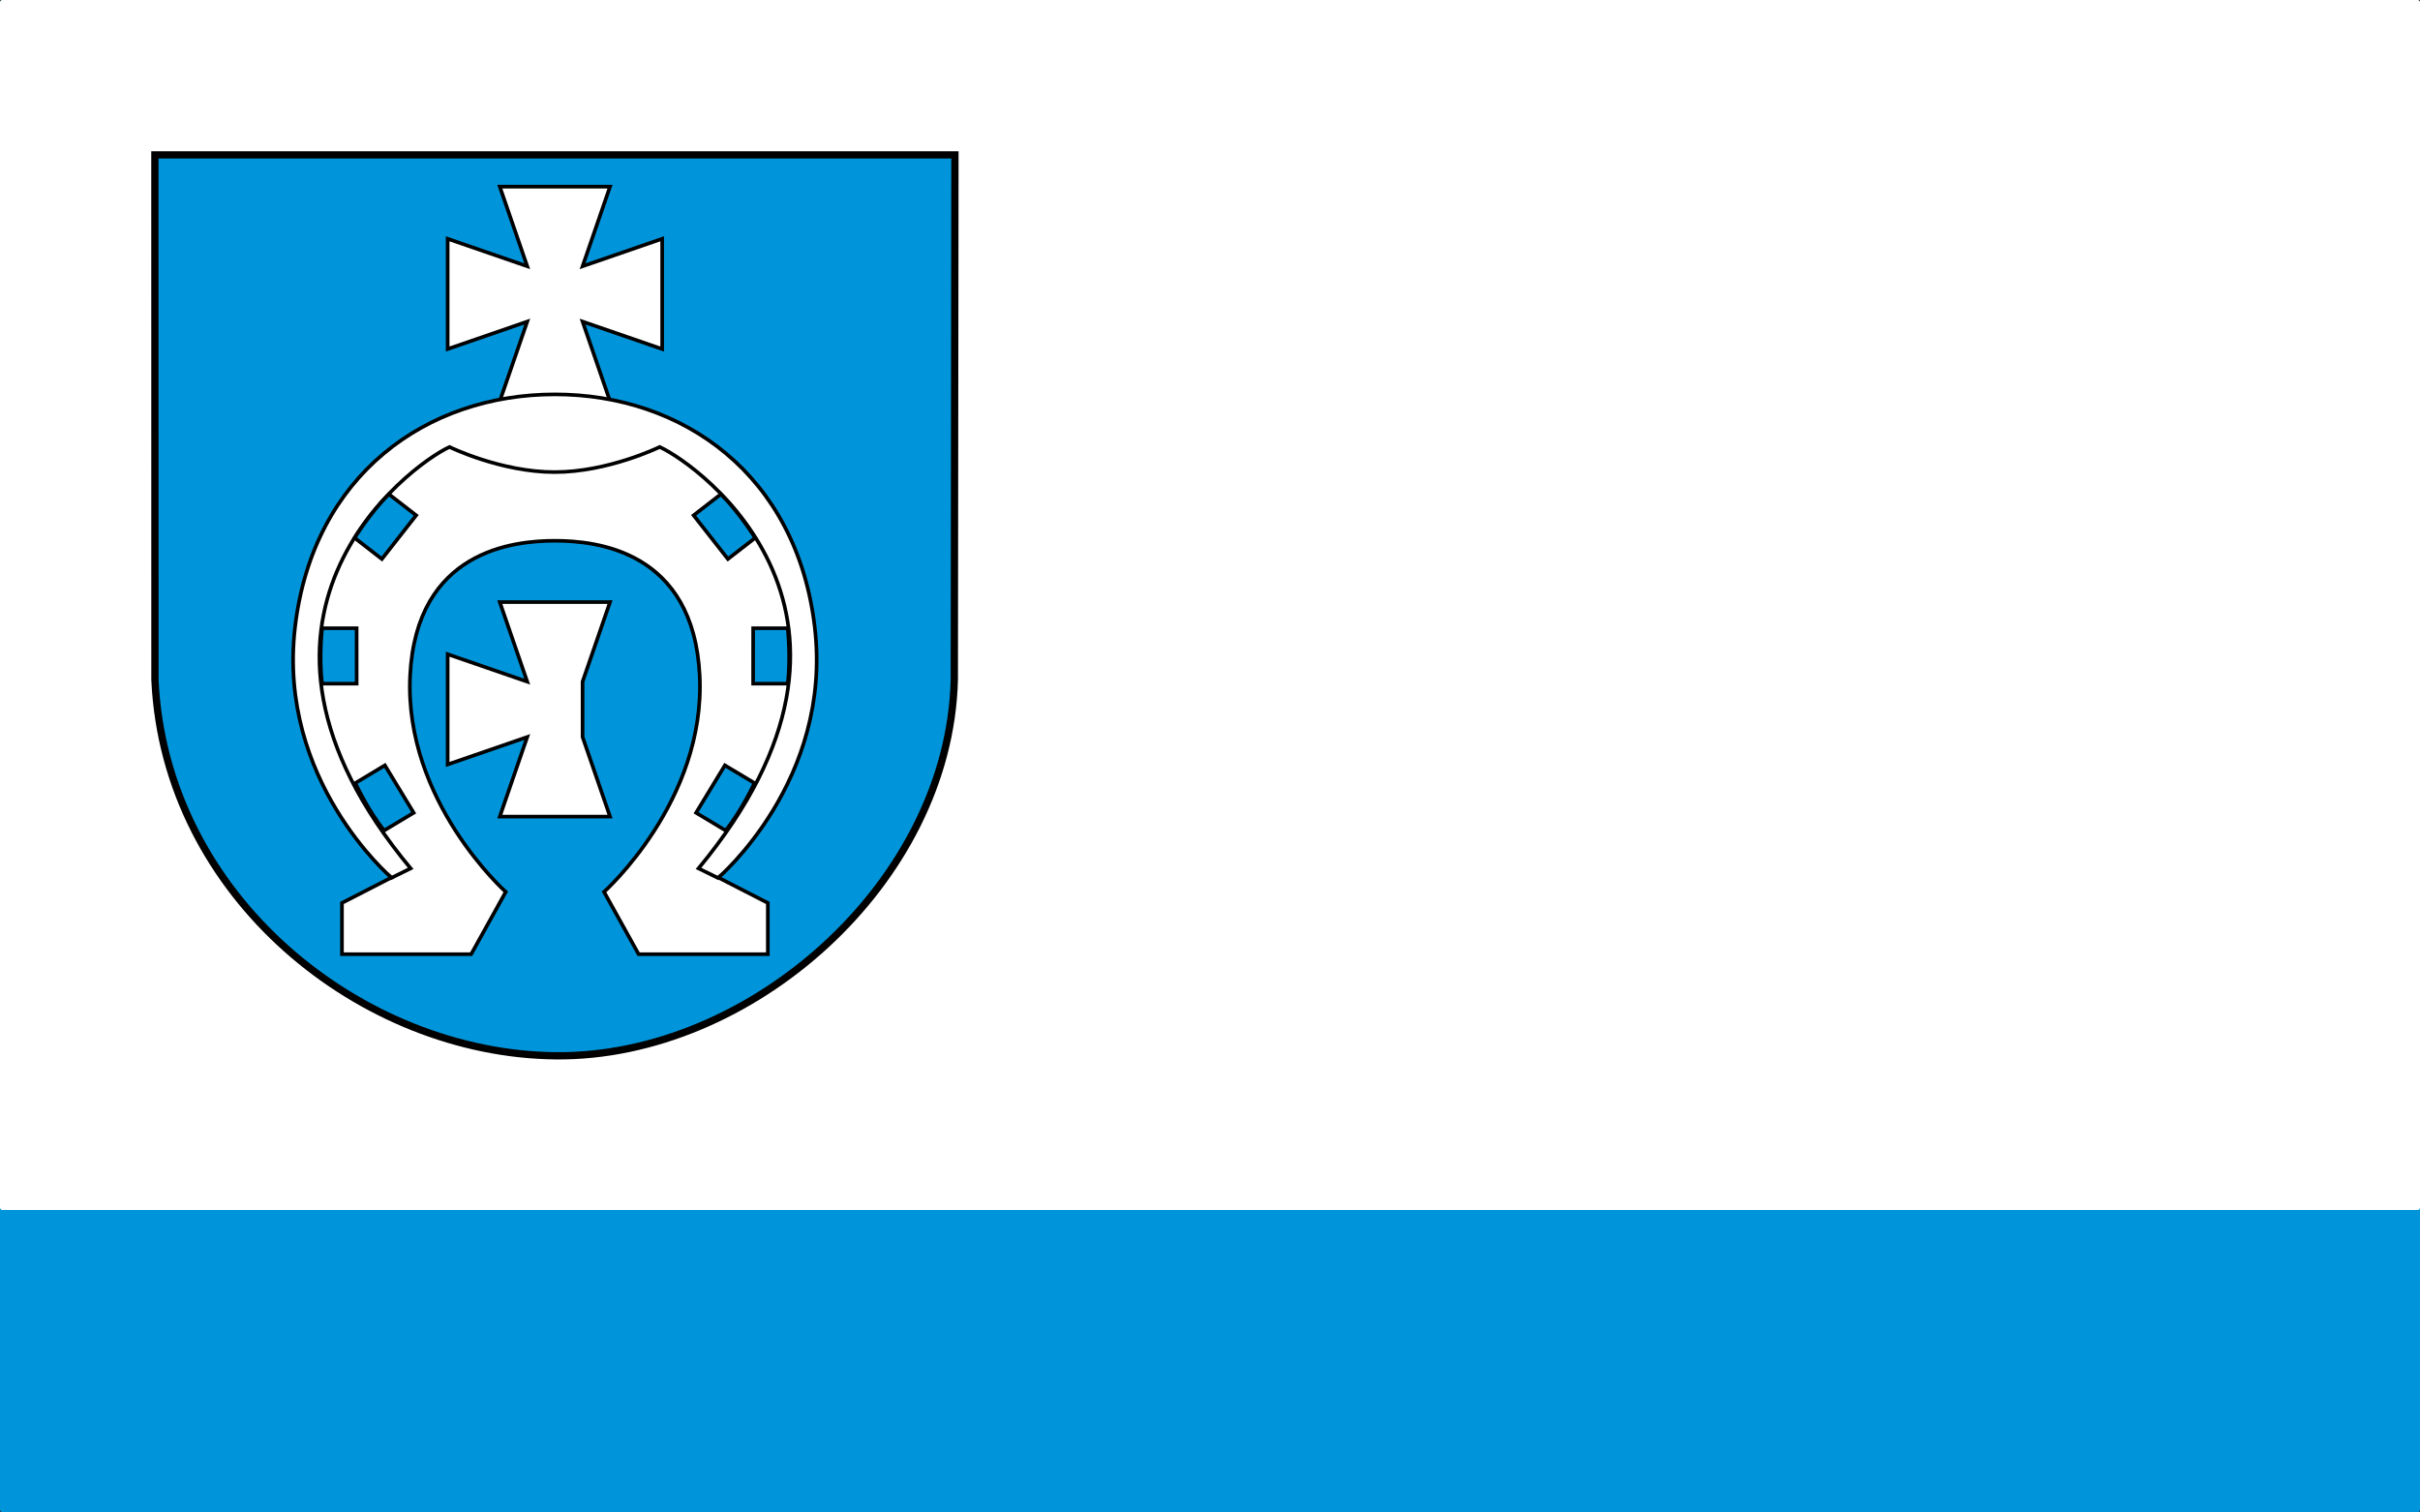 <?xml version="1.0" encoding="UTF-8" standalone="no"?>
<svg
   xmlns:dc="http://purl.org/dc/elements/1.1/"
   xmlns:cc="http://creativecommons.org/ns#"
   xmlns:rdf="http://www.w3.org/1999/02/22-rdf-syntax-ns#"
   xmlns:svg="http://www.w3.org/2000/svg"
   xmlns="http://www.w3.org/2000/svg"
   width="451.556mm"
   height="282.222mm"
   viewBox="0 0 1600 1000"
   id="svg4872"
   version="1.1">
  <rect x="0" y="0" width="1600" height="1000" fill="#333333" stroke="none"/>
  <defs
     id="defs4874" />
  <g
     transform="translate(361.582,-23.651)"
     id="g3405">
    <rect
       style="opacity:1;fill:#0095da;fill-opacity:1;stroke:none;stroke-width:4;stroke-miterlimit:4;stroke-dasharray:none;stroke-opacity:1"
       id="rect3347-7"
       width="1600"
       height="1000"
       x="-361.582"
       y="23.651"
       ry="1.923"
       rx="1.923" />
    <rect
       style="opacity:1;fill:#ffffff;fill-opacity:1;stroke:none;stroke-width:4;stroke-miterlimit:4;stroke-dasharray:none;stroke-opacity:1"
       id="rect3347"
       width="1600"
       height="800"
       x="-361.582"
       y="23.651"
       ry="1.539"
       rx="1.539" />
    <g
       id="g3364"
       transform="matrix(0.601,0,0,0.601,-261.846,123.389)">
      <path
         d="M 4.44,4.436 4.5,581.936 C 15.459,821.109 232.22,993.662 445.78,995.542 659.339,997.422 878.231,805.56 883.889,581.936 L 884.559,4.436 c -293.373,0 -586.746,0 -880.12,0 z"
         id="path8"
         style="fill:#0095da;fill-opacity:1;stroke:#000000;stroke-width:8;stroke-linecap:round" />
      <path
         d="m 562.502,218.026 0,-121.286 -87.559,30.202 30.202,-87.559 -121.286,0 30.202,87.559 -87.559,-30.202 0,121.286 87.559,-30.202 -30.202,87.559 121.286,0 -30.202,-87.559 z"
         style="fill:#ffffff;fill-rule:evenodd;stroke:#000000;stroke-width:4;stroke-linecap:butt;stroke-linejoin:miter;stroke-miterlimit:4;stroke-dasharray:none;stroke-opacity:1"
         id="path3460-3-2-9" />
      <g
         transform="matrix(1.006,0,0,1,-2.688,-0.186)"
         id="g4265">
        <path
           id="path4494"
           d="m 286.176,577.65 c -6.68,138.009 104.593,237.768 104.593,237.768 l -37.825,68.542 -141.288,0 0,-56.381 54.067,-27.921 c 0,0 -124.971,-106.806 -105.413,-275.164 19.559,-168.358 144.518,-256.403 284.192,-256.403 139.674,0 264.633,88.045 284.192,256.403 19.558,168.358 -105.413,275.164 -105.413,275.164 l 54.067,27.921 0,56.381 -141.288,0 -37.825,-68.542 c 0,0 111.273,-99.76 104.593,-237.768 C 596.148,439.642 489.323,429.124 444.502,429.124 c -44.821,0 -151.646,10.518 -158.326,148.526 z"
           style="fill:#ffffff;fill-rule:evenodd;stroke:#000000;stroke-width:3.988;stroke-linecap:butt;stroke-linejoin:miter;stroke-miterlimit:4;stroke-dasharray:none;stroke-opacity:1" />
        <path
           id="path4563-9"
           style="fill:none;fill-rule:evenodd;stroke:#000000;stroke-width:3.988;stroke-linecap:butt;stroke-linejoin:miter;stroke-miterlimit:4;stroke-dasharray:none;stroke-opacity:1"
           d="m 624.198,800.744 -22.614,-11.183 c 228.508,-277.703 1.558,-443.284 -42.495,-463.609 0,0 -56.142,27.638 -114.92,27.638 -58.779,0 -114.92,-27.638 -114.92,-27.638 -44.053,20.325 -269.505,188.902 -42.495,463.609 l -22.614,11.183" />
        <g
           id="g4236"
           transform="translate(-5.12,0)">
          <g
             id="g4207">
            <path
               transform="matrix(1,-4.5171565e-4,4.5744744e-4,1,0,0)"
               style="opacity:1;fill:#0095da;fill-opacity:1;stroke:#000000;stroke-width:3.988;stroke-miterlimit:4;stroke-dasharray:none;stroke-opacity:1"
               d="m 194.807,525.465 37.76,0 0,60.974 -37.76,0 c -3.695,-28.073 0,-60.974 0,-60.974 z"
               id="rect4565-2" />
            <path
               style="opacity:1;fill:#0095da;fill-opacity:1;stroke:#000000;stroke-width:3.988;stroke-miterlimit:4;stroke-dasharray:none;stroke-opacity:1"
               d="m 231.381,695.69 32.327,-19.513 31.509,52.201 -32.327,19.513 c -17.67,-22.125 -31.509,-52.201 -31.509,-52.201 z"
               id="rect4565-2-0" />
            <path
               style="opacity:1;fill:#0095da;fill-opacity:1;stroke:#000000;stroke-width:3.988;stroke-miterlimit:4;stroke-dasharray:none;stroke-opacity:1"
               d="m 230.647,425.999 29.772,23.225 37.504,-48.075 -29.772,-23.225 c -20.181,19.862 -37.504,48.075 -37.504,48.075 z"
               id="rect4565-2-0-6" />
          </g>
          <g
             id="g4207-9"
             transform="matrix(-1,0,0,1,899.244,0)">
            <path
               transform="matrix(1,-4.5171565e-4,4.5744744e-4,1,0,0)"
               style="opacity:1;fill:#0095da;fill-opacity:1;stroke:#000000;stroke-width:3.988;stroke-miterlimit:4;stroke-dasharray:none;stroke-opacity:1"
               d="m 194.807,525.465 37.76,0 0,60.974 -37.76,0 c -3.695,-28.073 0,-60.974 0,-60.974 z"
               id="rect4565-2-9" />
            <path
               style="opacity:1;fill:#0095da;fill-opacity:1;stroke:#000000;stroke-width:3.988;stroke-miterlimit:4;stroke-dasharray:none;stroke-opacity:1"
               d="m 231.381,695.69 32.327,-19.513 31.509,52.201 -32.327,19.513 c -17.67,-22.125 -31.509,-52.201 -31.509,-52.201 z"
               id="rect4565-2-0-62" />
            <path
               style="opacity:1;fill:#0095da;fill-opacity:1;stroke:#000000;stroke-width:3.988;stroke-miterlimit:4;stroke-dasharray:none;stroke-opacity:1"
               d="m 230.647,425.999 29.772,23.225 37.504,-48.075 -29.772,-23.225 c -20.181,19.862 -37.504,48.075 -37.504,48.075 z"
               id="rect4565-2-0-6-5" />
          </g>
        </g>
      </g>
      <path
         id="path3351"
         style="fill:#ffffff;fill-rule:evenodd;stroke:#000000;stroke-width:4;stroke-linecap:butt;stroke-linejoin:miter;stroke-miterlimit:4;stroke-dasharray:none;stroke-opacity:1"
         d="m 474.943,583.955 30.202,-87.559 -121.286,0 30.202,87.559 -87.559,-30.202 0,121.286 87.559,-30.202 -30.202,87.559 121.286,0 -30.202,-87.559 z" />
    </g>
  </g>
</svg>
